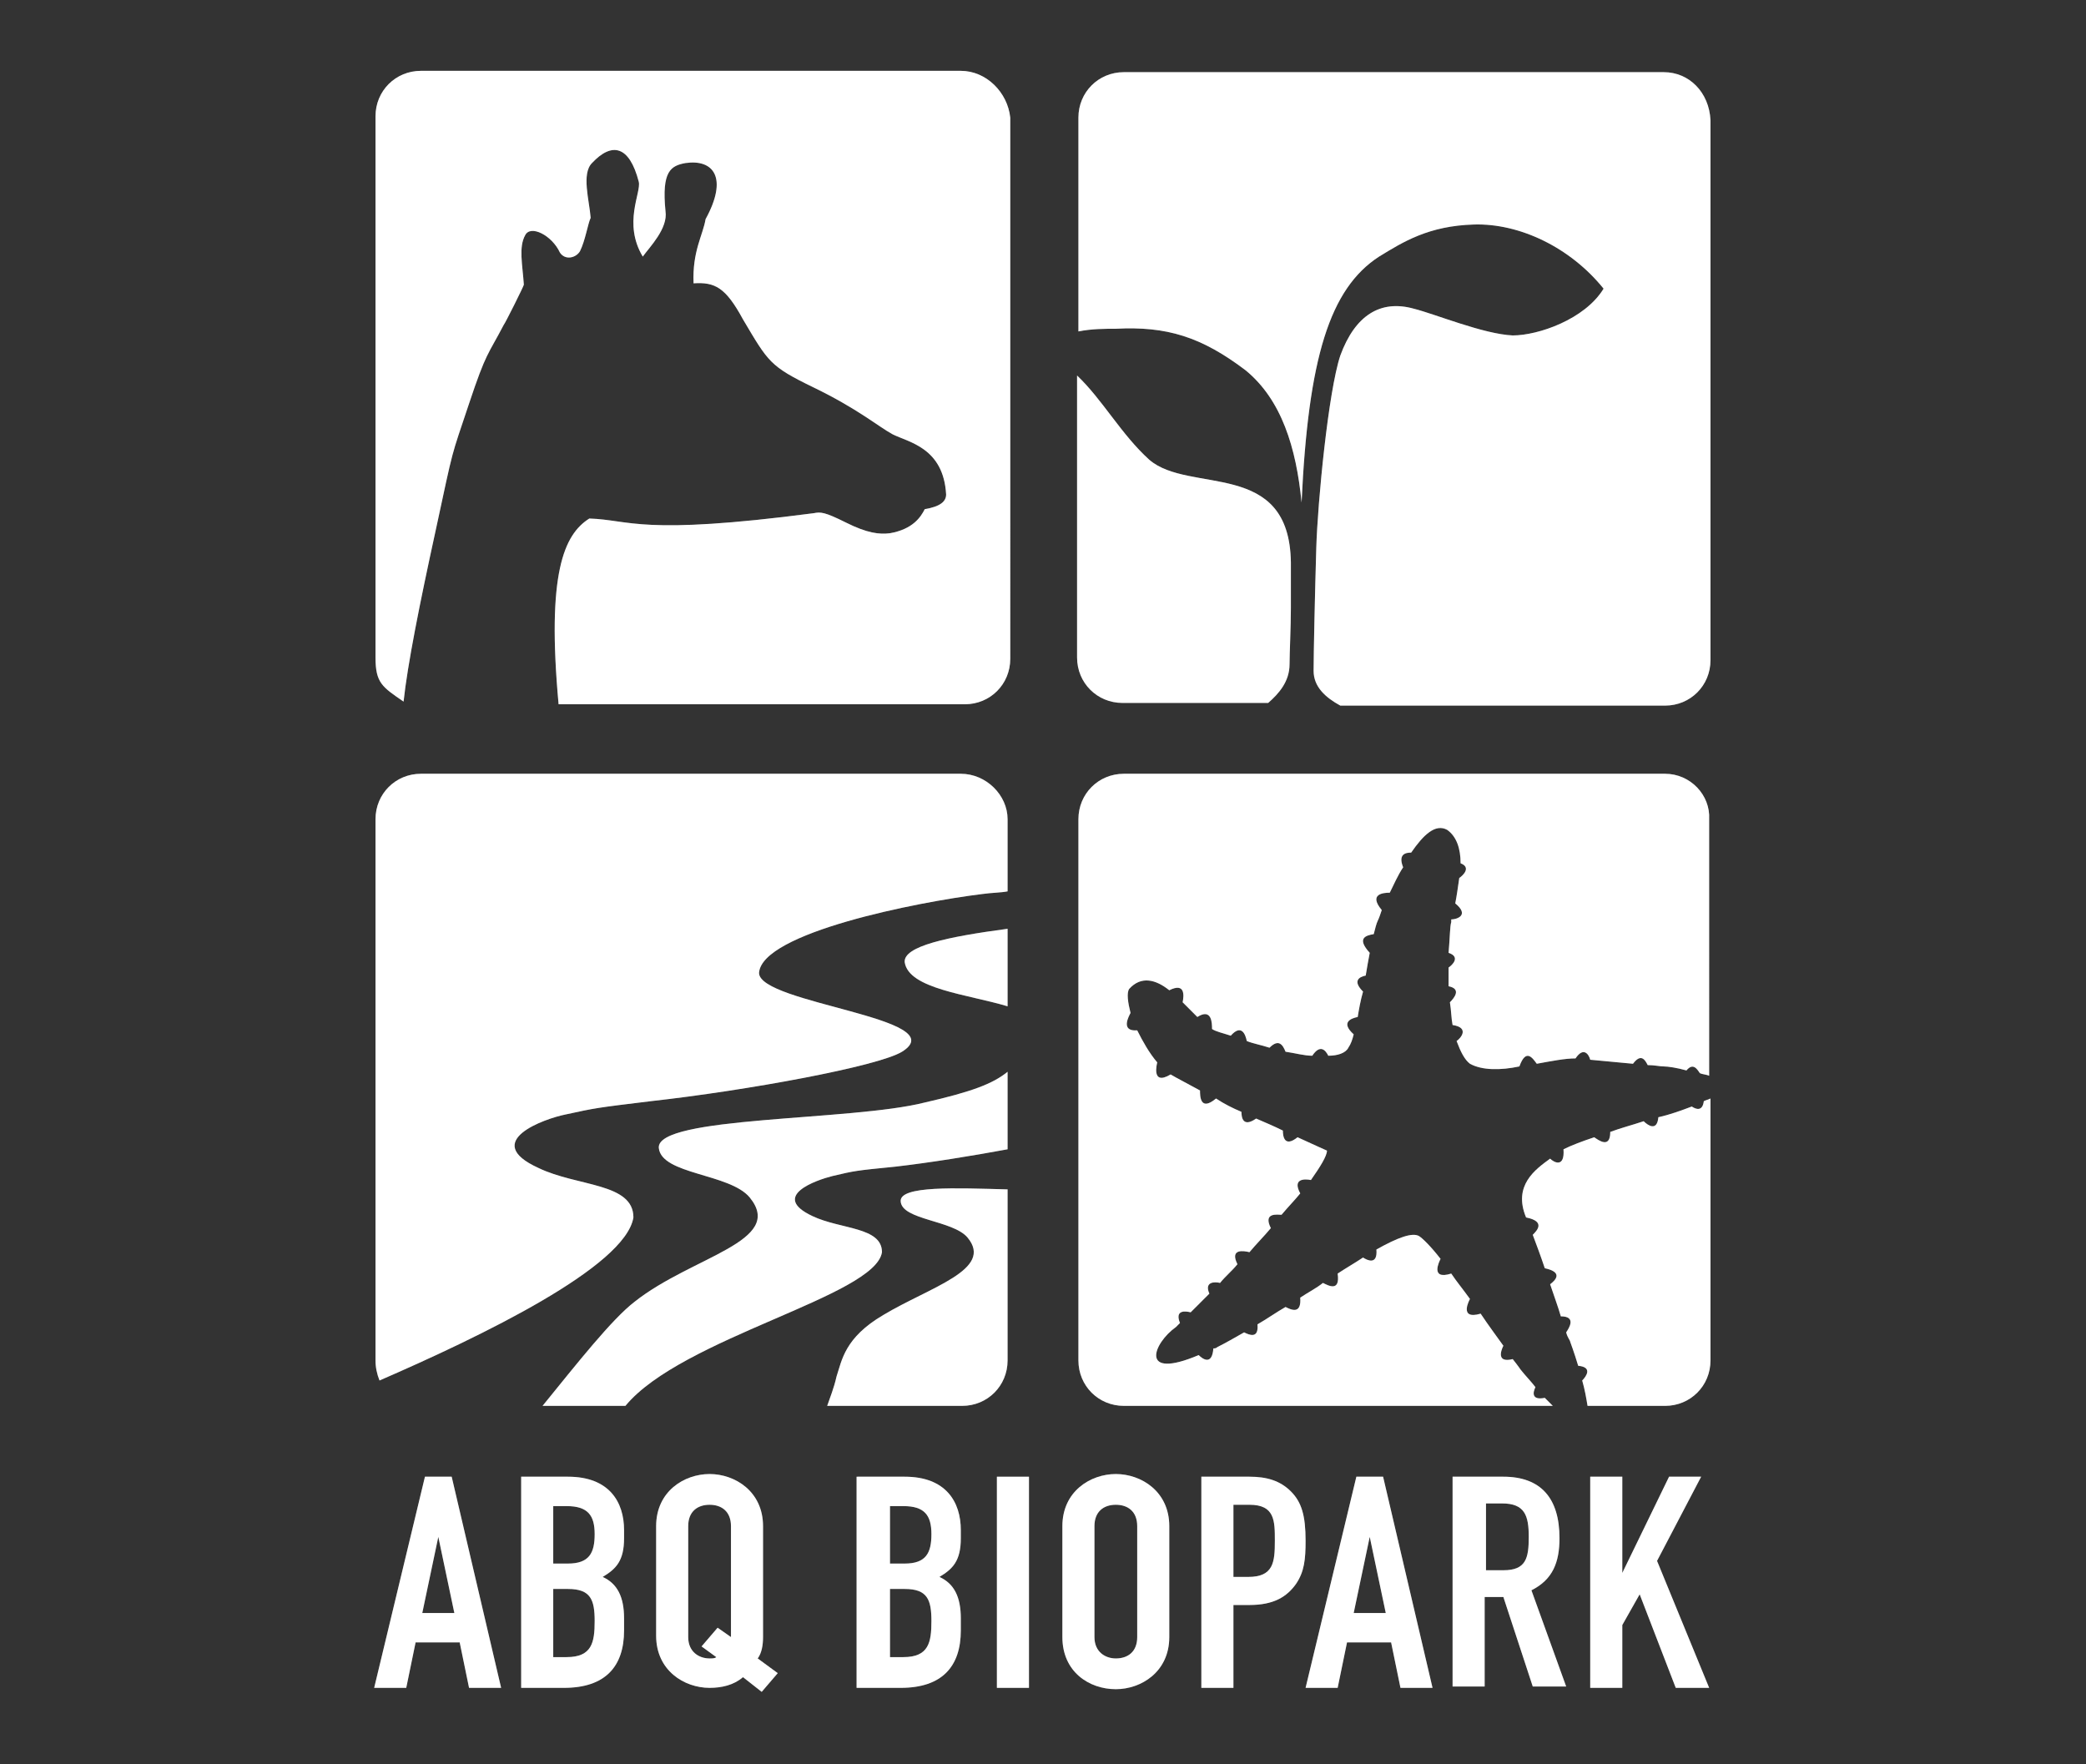 <?xml version="1.0" encoding="utf-8"?>
<!-- Generator: Adobe Illustrator 26.2.1, SVG Export Plug-In . SVG Version: 6.00 Build 0)  -->
<svg version="1.1" id="Layer_1" xmlns="http://www.w3.org/2000/svg" xmlns:xlink="http://www.w3.org/1999/xlink" x="0px" y="0px"
	 viewBox="0 0 156.1 132" style="enable-background:new 0 0 156.1 132;" xml:space="preserve">
<rect x="0" y="0" width="156.1" height="132" fill="#333333" stroke="none"/>
<style type="text/css">
	.st0{opacity:0.25;enable-background:new    ;}
	.st1{fill:#FFFFFF;}
</style>
<g class="st0">
	<path class="st1" d="M71.9,5.3H31.5c-1.9,0-3.4,1.5-3.4,3.4v40.5c0,1.9,0.5,2.2,2.1,3.3c0.3-2.8,1.2-7.3,2.4-12.8
		c1.4-6.5,1.1-5.3,2.5-9.5c1.3-3.9,1.4-3.6,2.6-5.9c0.1-0.1,1.5-2.9,1.5-3c-0.1-1.5-0.4-2.8,0.1-3.7c0.4-0.8,2,0,2.6,1.3
		c0.4,0.6,1.2,0.4,1.5-0.1c0.4-0.8,0.6-2.1,0.8-2.5c-0.1-1.3-0.7-3.3,0.1-4.1c1.5-1.6,2.8-1.3,3.5,1.4c0.2,0.8-1.2,3.1,0.3,5.6
		c0.5-0.7,1.9-2.1,1.7-3.4c-0.3-3,0.4-3.4,1.5-3.6c2.1-0.3,3.2,1.1,1.5,4.2c-0.2,1.2-1,2.4-0.9,4.8c1.6-0.1,2.4,0.3,3.7,2.7
		c1.9,3.2,2,3.5,5.3,5.1c3.3,1.6,4.8,2.9,5.9,3.5c1.2,0.6,3.8,1,4,4.5c0,0.5-0.4,0.9-1.6,1.1c-0.3,0.6-0.9,1.5-2.6,1.8
		c-0.8,0.1-1.7,0-3.3-0.8c-1.6-0.8-1.9-0.8-2.4-0.7c-13,1.7-13.7,0.5-16.8,0.4c-1.9,1.2-3.2,4.1-2.3,13.9h30.4
		c1.9,0,3.4-1.5,3.4-3.4V8.8C75.4,6.9,73.8,5.3,71.9,5.3z"/>
	<path class="st1" d="M86,34.4c-2.1-1.9-3.5-4.5-5.4-6.3v21.1c0,1.9,1.5,3.4,3.4,3.4h10.9c0.8-0.7,1.6-1.6,1.6-2.9
		c0-0.8,0.1-2.8,0.1-4.2s0-2.5,0-3.4C96.5,34.3,89,37,86,34.4z M124.5,5.4H84.1c-1.9,0-3.4,1.5-3.4,3.4v16c1-0.2,2-0.2,2.8-0.2
		c3.8-0.2,6.4,0.6,9.7,3.1c2.7,2.2,3.8,5.8,4.2,9.9c0.5-10.8,2.1-16,5.8-18.4c1.8-1.1,3.7-2.3,7.1-2.4s7.2,1.7,9.7,4.8
		c-1.4,2.3-4.9,3.5-6.8,3.5c-2.2-0.1-5.8-1.6-7.4-2c-2.5-0.7-4.4,0.5-5.5,3.5c-0.9,2.7-1.7,11-1.8,14.4c-0.1,3.4-0.2,7.9-0.2,9.2
		c0,1.2,0.9,2,2,2.6h24.3c1.9,0,3.4-1.5,3.4-3.4V9C127.9,6.9,126.4,5.4,124.5,5.4z"/>
	<g>
		<path class="st1" d="M31.8,110.5h2l3.7,15.8h-2.4l-0.7-3.4h-3.3l-0.7,3.4H28L31.8,110.5z M32.8,115L32.8,115l-1.2,5.7H34L32.8,115
			z"/>
		<path class="st1" d="M39,110.5h3.5c3.1,0,4.2,1.9,4.2,4v0.6c0,1.7-0.6,2.3-1.6,2.9c1.1,0.5,1.6,1.5,1.6,3.1v0.9
			c0,2.7-1.4,4.3-4.5,4.3H39V110.5z M41.4,117h1.1c1.6,0,2-0.8,2-2.2c0-1.4-0.5-2.1-2.1-2.1h-1V117z M41.4,124h1
			c1.9,0,2.1-1.1,2.1-2.7s-0.3-2.4-2-2.4h-1.1V124z"/>
		<path class="st1" d="M49.1,114.2c0-2.6,2.1-3.9,4-3.9s4,1.3,4,3.9v8.3c0,0.6-0.1,1.2-0.4,1.6l1.5,1.1l-1.2,1.4l-1.4-1.1
			c-0.7,0.6-1.6,0.8-2.5,0.8c-1.9,0-4-1.3-4-3.9C49.1,122.4,49.1,114.2,49.1,114.2z M51.5,122.5c0,1.1,0.8,1.6,1.6,1.6
			c0.2,0,0.4,0,0.5-0.1l-1.1-0.8l1.2-1.4l1,0.7l0,0v-8.3c0-1.1-0.7-1.6-1.6-1.6c-0.9,0-1.6,0.5-1.6,1.6
			C51.5,114.2,51.5,122.5,51.5,122.5z"/>
		<path class="st1" d="M64.2,110.5h3.5c3.1,0,4.2,1.9,4.2,4v0.6c0,1.7-0.6,2.3-1.6,2.9c1.1,0.5,1.6,1.5,1.6,3.1v0.9
			c0,2.7-1.4,4.3-4.5,4.3h-3.3v-15.8H64.2z M66.6,117h1.1c1.6,0,2-0.8,2-2.2c0-1.4-0.5-2.1-2.1-2.1h-1V117z M66.6,124h1
			c1.9,0,2.1-1.1,2.1-2.7s-0.3-2.4-2-2.4h-1.1V124z"/>
		<path class="st1" d="M74.6,110.5H77v15.8h-2.4V110.5z"/>
		<path class="st1" d="M79.5,114.2c0-2.6,2.1-3.9,4-3.9s4,1.3,4,3.9v8.3c0,2.6-2.1,3.9-4,3.9c-2,0-4-1.3-4-3.9V114.2z M81.9,122.5
			c0,1.1,0.8,1.6,1.6,1.6c0.9,0,1.6-0.5,1.6-1.6v-8.3c0-1.1-0.7-1.6-1.6-1.6s-1.6,0.5-1.6,1.6V122.5z"/>
		<path class="st1" d="M89.9,110.5h3.6c1.3,0,2.3,0.3,3.1,1.1c0.8,0.8,1.1,1.8,1.1,3.7c0,1.4-0.1,2.3-0.7,3.2
			c-0.7,1-1.7,1.6-3.5,1.6h-1.2v6.2h-2.4V110.5z M92.3,118h1.1c1.9,0,2-1.1,2-2.7c0-1.5,0-2.7-1.9-2.7h-1.2V118z"/>
		<path class="st1" d="M101.5,110.5h2l3.7,15.8h-2.4l-0.7-3.4h-3.3l-0.7,3.4h-2.4L101.5,110.5z M102.5,115L102.5,115l-1.2,5.7h2.4
			L102.5,115z"/>
		<path class="st1" d="M108.7,110.5h3.8c2.8,0,4.2,1.6,4.2,4.6c0,1.8-0.5,3.1-2.1,3.9l2.6,7.2h-2.5l-2.2-6.7h-1.4v6.7h-2.4V110.5z
			 M111.1,117.5h1.4c1.7,0,1.9-0.9,1.9-2.5s-0.3-2.5-2-2.5h-1.2v5H111.1z"/>
		<path class="st1" d="M119,110.5h2.4v7.2l0,0l3.5-7.2h2.4l-3.3,6.3l3.9,9.5h-2.5l-2.7-7l-1.3,2.3v4.7H119V110.5z"/>
	</g>
	<path class="st1" d="M124.6,57.9H84.1c-1.9,0-3.4,1.5-3.4,3.4v40.5c0,1.9,1.5,3.4,3.4,3.4h32.1c-0.2-0.2-0.4-0.4-0.6-0.6
		c-1,0.2-0.9-0.4-0.7-0.8c-0.3-0.4-0.7-0.8-1.1-1.3c0,0-0.2-0.3-0.6-0.8c-1.2,0.3-0.9-0.6-0.7-1c-0.5-0.7-1.1-1.5-1.7-2.4
		c-1.7,0.5-0.8-1.1-0.8-1.1l0,0c-0.5-0.7-1-1.3-1.4-1.9c-1.6,0.5-0.9-0.9-0.8-1.1c-0.7-0.9-1.3-1.5-1.6-1.7c-0.5-0.3-1.6,0.1-3.2,1
		c0.1,1.2-0.7,0.8-1,0.6c-0.6,0.4-1.3,0.8-1.9,1.2c0.2,1.4-0.7,0.9-1.1,0.7c-0.5,0.4-1.1,0.7-1.7,1.1c0.1,1.3-0.7,0.9-1.1,0.7
		c-0.7,0.4-1.4,0.9-2.1,1.3c0.1,1.1-0.6,0.8-1,0.6c-0.7,0.4-1.4,0.8-2,1.1c-0.1,0.1-0.2,0.1-0.3,0.1c-0.1,1.3-0.8,0.8-1.1,0.5
		c-4.5,1.9-3.4-0.9-1.7-2.1c0,0,0.1-0.1,0.3-0.3c-0.4-1,0.4-0.9,0.8-0.8c0.4-0.4,0.9-0.9,1.4-1.4c-0.4-0.9,0.4-0.9,0.8-0.8
		c0.4-0.5,0.9-0.9,1.3-1.4c-0.6-1.2,0.5-1,0.9-0.9c0.5-0.6,1.1-1.2,1.6-1.8c-0.6-1.2,0.5-1,0.8-1c0.5-0.6,1-1.1,1.4-1.6
		c-0.6-1.1,0.3-1.1,0.8-1c0.7-1,1.2-1.8,1.2-2.2c0,0-0.9-0.4-2.2-1c-1,0.8-1.1-0.1-1.1-0.5c-0.6-0.3-1.3-0.6-2-0.9
		c-1,0.7-1.1-0.1-1.1-0.5c-0.7-0.3-1.3-0.6-1.9-1c-1.2,1-1.2-0.2-1.2-0.6c-0.9-0.5-1.7-0.9-2.2-1.2c-1.5,0.9-1-0.9-1-0.9l0,0l0,0
		c-0.6-0.7-1.1-1.6-1.5-2.4c-1.3,0.1-0.6-1.1-0.5-1.3c-0.2-0.8-0.3-1.5-0.1-1.8c0.9-1,2-0.7,3,0.1c1.2-0.6,1.1,0.4,1,0.9
		c0.4,0.4,0.8,0.8,1.1,1.1c1.1-0.7,1.1,0.5,1.1,0.9c0.3,0.2,0.8,0.3,1.4,0.5c0.8-0.9,1.1-0.1,1.2,0.4c0.5,0.2,1.1,0.3,1.7,0.5
		c0.7-0.7,1-0.2,1.2,0.3c0.7,0.1,1.4,0.3,2,0.3c0.6-0.9,1-0.4,1.2,0c0.7,0,1.3-0.2,1.5-0.6c0.2-0.3,0.3-0.6,0.4-1
		c-1-0.9-0.2-1.2,0.3-1.3c0.1-0.6,0.2-1.2,0.4-1.9c-0.8-0.8-0.3-1.1,0.2-1.2c0.1-0.6,0.2-1.2,0.3-1.7c-1-1.1-0.3-1.3,0.3-1.4
		c0.1-0.4,0.2-0.8,0.3-1c0.1-0.2,0.2-0.5,0.3-0.8c-1-1.2,0.1-1.3,0.6-1.3c0.3-0.6,0.6-1.3,1-1.9c-0.4-1,0.2-1.1,0.6-1.1
		c0.9-1.3,1.8-2.2,2.7-1.7c0.7,0.5,1,1.4,1,2.5c0.8,0.3,0.2,0.9-0.1,1.1c-0.1,0.7-0.2,1.4-0.3,1.9c1.1,0.9,0.1,1.2-0.3,1.2
		c0,0.1,0,0.1,0,0.2c-0.1,0.3-0.1,1.2-0.2,2.3c0.9,0.3,0.3,0.9,0,1.1c0,0.5,0,1,0,1.4c1,0.2,0.4,0.9,0.1,1.2
		c0.1,0.6,0.1,1.2,0.2,1.7c1.3,0.2,0.6,1,0.3,1.2c0.3,0.8,0.6,1.4,1,1.7c0.9,0.5,2.3,0.5,3.7,0.2c0.5-1.4,1-0.6,1.3-0.2
		c1.1-0.2,2.1-0.4,2.9-0.4c0.6-0.9,1-0.3,1.1,0.1c1,0.1,2.2,0.2,3.2,0.3c0.6-0.8,0.9-0.3,1.1,0.1c0.5,0,0.9,0.1,1.2,0.1
		c0.3,0,1,0.1,1.7,0.3c0.5-0.6,0.8-0.1,1,0.2c0.2,0.1,0.5,0.1,0.7,0.2V61.3C128,59.5,126.5,57.9,124.6,57.9z M126.6,82.8
		c-0.8,0.3-1.6,0.6-2.5,0.8c-0.1,1.1-0.8,0.6-1.1,0.3c-0.9,0.3-1.7,0.5-2.5,0.8c0,1.3-0.9,0.6-1.2,0.4c-0.9,0.3-1.7,0.6-2.3,0.9
		c0.1,1.4-0.7,1-1,0.7c-1.1,0.8-2.8,2-1.8,4.4l0,0c1.5,0.3,0.8,1,0.5,1.3c0.3,0.8,0.6,1.6,0.9,2.5c1.4,0.3,0.8,0.9,0.4,1.2
		c0.3,0.9,0.6,1.7,0.8,2.4c1.2,0,0.6,0.9,0.4,1.2c0.1,0.4,0.3,0.6,0.3,0.7c0,0,0.3,0.8,0.6,1.8c1.1,0.1,0.6,0.8,0.3,1.1
		c0.2,0.7,0.3,1.3,0.4,1.9h5.8c1.9,0,3.4-1.5,3.4-3.4V82.2c-0.2,0.1-0.3,0.1-0.5,0.2C127.4,83.2,126.9,83,126.6,82.8z"/>
	<path class="st1" d="M49.3,85.9c0.2,2,5.3,1.9,6.8,3.7c2.7,3.3-4.3,4.4-8.6,7.8c-1.7,1.3-4.3,4.6-6.9,7.8h6.2
		C51,100.1,65.5,97,66,93.7c0-1.9-3.1-1.7-5.2-2.7c-3.2-1.5,0.3-2.7,1.5-3c1.7-0.4,1.7-0.4,4.7-0.7c2.6-0.3,5.7-0.8,8.4-1.3v-5.8
		c-1.1,0.9-2.7,1.5-6.2,2.3C63.7,83.9,49.1,83.5,49.3,85.9z M67.7,72c0.3,2,4.7,2.4,7.7,3.3v-5.8C70.9,70.1,67.6,70.8,67.7,72z
		 M71.9,57.9H31.5c-1.9,0-3.4,1.5-3.4,3.4v40.5c0,0.5,0.1,1,0.3,1.5c7.6-3.3,18.4-8.5,19-12.2c0-2.6-4.2-2.3-7.1-3.7
		c-4.4-2,0.5-3.7,2-4c2.3-0.5,2.3-0.5,6.4-1c7.2-0.8,17-2.6,18.8-3.7c4-2.5-10.7-3.6-10.7-5.9c0.2-3,11.8-5.3,16.7-5.9
		c0.7-0.1,1.4-0.1,1.9-0.2v-5.4C75.4,59.5,73.8,57.9,71.9,57.9z M67.4,89.9c0.1,1.4,3.9,1.4,5,2.7c2,2.4-2.8,3.7-6.3,5.8
		c-2.9,1.7-3.1,3.4-3.5,4.6c-0.2,0.9-0.5,1.6-0.7,2.2H72c1.9,0,3.4-1.5,3.4-3.4V89C71.6,88.9,67.3,88.7,67.4,89.9z"/>
</g>
<g>
	<path class="st1" d="M71.9,5.3H31.5c-1.9,0-3.4,1.5-3.4,3.4v40.5c0,1.9,0.5,2.2,2.1,3.3c0.3-2.8,1.2-7.3,2.4-12.8
		c1.4-6.5,1.1-5.3,2.5-9.5c1.3-3.9,1.4-3.6,2.6-5.9c0.1-0.1,1.5-2.9,1.5-3c-0.1-1.5-0.4-2.8,0.1-3.7c0.4-0.8,2,0,2.6,1.3
		c0.4,0.6,1.2,0.4,1.5-0.1c0.4-0.8,0.6-2.1,0.8-2.5c-0.1-1.3-0.7-3.3,0.1-4.1c1.5-1.6,2.8-1.3,3.5,1.4c0.2,0.8-1.2,3.1,0.3,5.6
		c0.5-0.7,1.9-2.1,1.7-3.4c-0.3-3,0.4-3.4,1.5-3.6c2.1-0.3,3.2,1.1,1.5,4.2c-0.2,1.2-1,2.4-0.9,4.8c1.6-0.1,2.4,0.3,3.7,2.7
		c1.9,3.2,2,3.5,5.3,5.1c3.3,1.6,4.8,2.9,5.9,3.5c1.2,0.6,3.8,1,4,4.5c0,0.5-0.4,0.9-1.6,1.1c-0.3,0.6-0.9,1.5-2.6,1.8
		c-0.8,0.1-1.7,0-3.3-0.8c-1.6-0.8-1.9-0.8-2.4-0.7c-13,1.7-13.7,0.5-16.8,0.4c-1.9,1.2-3.2,4.1-2.3,13.9h30.4
		c1.9,0,3.4-1.5,3.4-3.4V8.8C75.4,6.9,73.8,5.3,71.9,5.3z"/>
	<path class="st1" d="M86,34.4c-2.1-1.9-3.5-4.5-5.4-6.3v21.1c0,1.9,1.5,3.4,3.4,3.4h10.9c0.8-0.7,1.6-1.6,1.6-2.9
		c0-0.8,0.1-2.8,0.1-4.2s0-2.5,0-3.4C96.5,34.3,89,37,86,34.4z M124.5,5.4H84.1c-1.9,0-3.4,1.5-3.4,3.4v16c1-0.2,2-0.2,2.8-0.2
		c3.8-0.2,6.4,0.6,9.7,3.1c2.7,2.2,3.8,5.8,4.2,9.9c0.5-10.8,2.1-16,5.8-18.4c1.8-1.1,3.7-2.3,7.1-2.4s7.2,1.7,9.7,4.8
		c-1.4,2.3-4.9,3.5-6.8,3.5c-2.2-0.1-5.8-1.6-7.4-2c-2.5-0.7-4.4,0.5-5.5,3.5c-0.9,2.7-1.7,11-1.8,14.4c-0.1,3.4-0.2,7.9-0.2,9.2
		c0,1.2,0.9,2,2,2.6h24.3c1.9,0,3.4-1.5,3.4-3.4V9C127.9,6.9,126.4,5.4,124.5,5.4z"/>
	<g>
		<path class="st1" d="M31.8,110.5h2l3.7,15.8h-2.4l-0.7-3.4h-3.3l-0.7,3.4H28L31.8,110.5z M32.8,115L32.8,115l-1.2,5.7H34L32.8,115
			z"/>
		<path class="st1" d="M39,110.5h3.5c3.1,0,4.2,1.9,4.2,4v0.6c0,1.7-0.6,2.3-1.6,2.9c1.1,0.5,1.6,1.5,1.6,3.1v0.9
			c0,2.7-1.4,4.3-4.5,4.3H39V110.5z M41.4,117h1.1c1.6,0,2-0.8,2-2.2c0-1.4-0.5-2.1-2.1-2.1h-1V117z M41.4,124h1
			c1.9,0,2.1-1.1,2.1-2.7s-0.3-2.4-2-2.4h-1.1V124z"/>
		<path class="st1" d="M49.1,114.2c0-2.6,2.1-3.9,4-3.9s4,1.3,4,3.9v8.3c0,0.6-0.1,1.2-0.4,1.6l1.5,1.1l-1.2,1.4l-1.4-1.1
			c-0.7,0.6-1.6,0.8-2.5,0.8c-1.9,0-4-1.3-4-3.9C49.1,122.4,49.1,114.2,49.1,114.2z M51.5,122.5c0,1.1,0.8,1.6,1.6,1.6
			c0.2,0,0.4,0,0.5-0.1l-1.1-0.8l1.2-1.4l1,0.7l0,0v-8.3c0-1.1-0.7-1.6-1.6-1.6c-0.9,0-1.6,0.5-1.6,1.6
			C51.5,114.2,51.5,122.5,51.5,122.5z"/>
		<path class="st1" d="M64.2,110.5h3.5c3.1,0,4.2,1.9,4.2,4v0.6c0,1.7-0.6,2.3-1.6,2.9c1.1,0.5,1.6,1.5,1.6,3.1v0.9
			c0,2.7-1.4,4.3-4.5,4.3h-3.3v-15.8H64.2z M66.6,117h1.1c1.6,0,2-0.8,2-2.2c0-1.4-0.5-2.1-2.1-2.1h-1V117z M66.6,124h1
			c1.9,0,2.1-1.1,2.1-2.7s-0.3-2.4-2-2.4h-1.1V124z"/>
		<path class="st1" d="M74.6,110.5H77v15.8h-2.4V110.5z"/>
		<path class="st1" d="M79.5,114.2c0-2.6,2.1-3.9,4-3.9s4,1.3,4,3.9v8.3c0,2.6-2.1,3.9-4,3.9c-2,0-4-1.3-4-3.9V114.2z M81.9,122.5
			c0,1.1,0.8,1.6,1.6,1.6c0.9,0,1.6-0.5,1.6-1.6v-8.3c0-1.1-0.7-1.6-1.6-1.6s-1.6,0.5-1.6,1.6V122.5z"/>
		<path class="st1" d="M89.9,110.5h3.6c1.3,0,2.3,0.3,3.1,1.1c0.8,0.8,1.1,1.8,1.1,3.7c0,1.4-0.1,2.3-0.7,3.2
			c-0.7,1-1.7,1.6-3.5,1.6h-1.2v6.2h-2.4V110.5z M92.3,118h1.1c1.9,0,2-1.1,2-2.7c0-1.5,0-2.7-1.9-2.7h-1.2V118z"/>
		<path class="st1" d="M101.5,110.5h2l3.7,15.8h-2.4l-0.7-3.4h-3.3l-0.7,3.4h-2.4L101.5,110.5z M102.5,115L102.5,115l-1.2,5.7h2.4
			L102.5,115z"/>
		<path class="st1" d="M108.7,110.5h3.8c2.8,0,4.2,1.6,4.2,4.6c0,1.8-0.5,3.1-2.1,3.9l2.6,7.2h-2.5l-2.2-6.7h-1.4v6.7h-2.4V110.5z
			 M111.1,117.5h1.4c1.7,0,1.9-0.9,1.9-2.5s-0.3-2.5-2-2.5h-1.2v5H111.1z"/>
		<path class="st1" d="M119,110.5h2.4v7.2l0,0l3.5-7.2h2.4l-3.3,6.3l3.9,9.5h-2.5l-2.7-7l-1.3,2.3v4.7H119V110.5z"/>
	</g>
	<path class="st1" d="M124.6,57.9H84.1c-1.9,0-3.4,1.5-3.4,3.4v40.5c0,1.9,1.5,3.4,3.4,3.4h32.1c-0.2-0.2-0.4-0.4-0.6-0.6
		c-1,0.2-0.9-0.4-0.7-0.8c-0.3-0.4-0.7-0.8-1.1-1.3c0,0-0.2-0.3-0.6-0.8c-1.2,0.3-0.9-0.6-0.7-1c-0.5-0.7-1.1-1.5-1.7-2.4
		c-1.7,0.5-0.8-1.1-0.8-1.1l0,0c-0.5-0.7-1-1.3-1.4-1.9c-1.6,0.5-0.9-0.9-0.8-1.1c-0.7-0.9-1.3-1.5-1.6-1.7c-0.5-0.3-1.6,0.1-3.2,1
		c0.1,1.2-0.7,0.8-1,0.6c-0.6,0.4-1.3,0.8-1.9,1.2c0.2,1.4-0.7,0.9-1.1,0.7c-0.5,0.4-1.1,0.7-1.7,1.1c0.1,1.3-0.7,0.9-1.1,0.7
		c-0.7,0.4-1.4,0.9-2.1,1.3c0.1,1.1-0.6,0.8-1,0.6c-0.7,0.4-1.4,0.8-2,1.1c-0.1,0.1-0.2,0.1-0.3,0.1c-0.1,1.3-0.8,0.8-1.1,0.5
		c-4.5,1.9-3.4-0.9-1.7-2.1c0,0,0.1-0.1,0.3-0.3c-0.4-1,0.4-0.9,0.8-0.8c0.4-0.4,0.9-0.9,1.4-1.4c-0.4-0.9,0.4-0.9,0.8-0.8
		c0.4-0.5,0.9-0.9,1.3-1.4c-0.6-1.2,0.5-1,0.9-0.9c0.5-0.6,1.1-1.2,1.6-1.8c-0.6-1.2,0.5-1,0.8-1c0.5-0.6,1-1.1,1.4-1.6
		c-0.6-1.1,0.3-1.1,0.8-1c0.7-1,1.2-1.8,1.2-2.2c0,0-0.9-0.4-2.2-1c-1,0.8-1.1-0.1-1.1-0.5c-0.6-0.3-1.3-0.6-2-0.9
		c-1,0.7-1.1-0.1-1.1-0.5c-0.7-0.3-1.3-0.6-1.9-1c-1.2,1-1.2-0.2-1.2-0.6c-0.9-0.5-1.7-0.9-2.2-1.2c-1.5,0.9-1-0.9-1-0.9l0,0l0,0
		c-0.6-0.7-1.1-1.6-1.5-2.4c-1.3,0.1-0.6-1.1-0.5-1.3c-0.2-0.8-0.3-1.5-0.1-1.8c0.9-1,2-0.7,3,0.1c1.2-0.6,1.1,0.4,1,0.9
		c0.4,0.4,0.8,0.8,1.1,1.1c1.1-0.7,1.1,0.5,1.1,0.9c0.3,0.2,0.8,0.3,1.4,0.5c0.8-0.9,1.1-0.1,1.2,0.4c0.5,0.2,1.1,0.3,1.7,0.5
		c0.7-0.7,1-0.2,1.2,0.3c0.7,0.1,1.4,0.3,2,0.3c0.6-0.9,1-0.4,1.2,0c0.7,0,1.3-0.2,1.5-0.6c0.2-0.3,0.3-0.6,0.4-1
		c-1-0.9-0.2-1.2,0.3-1.3c0.1-0.6,0.2-1.2,0.4-1.9c-0.8-0.8-0.3-1.1,0.2-1.2c0.1-0.6,0.2-1.2,0.3-1.7c-1-1.1-0.3-1.3,0.3-1.4
		c0.1-0.4,0.2-0.8,0.3-1c0.1-0.2,0.2-0.5,0.3-0.8c-1-1.2,0.1-1.3,0.6-1.3c0.3-0.6,0.6-1.3,1-1.9c-0.4-1,0.2-1.1,0.6-1.1
		c0.9-1.3,1.8-2.2,2.7-1.7c0.7,0.5,1,1.4,1,2.5c0.8,0.3,0.2,0.9-0.1,1.1c-0.1,0.7-0.2,1.4-0.3,1.9c1.1,0.9,0.1,1.2-0.3,1.2
		c0,0.1,0,0.1,0,0.2c-0.1,0.3-0.1,1.2-0.2,2.3c0.9,0.3,0.3,0.9,0,1.1c0,0.5,0,1,0,1.4c1,0.2,0.4,0.9,0.1,1.2
		c0.1,0.6,0.1,1.2,0.2,1.7c1.3,0.2,0.6,1,0.3,1.2c0.3,0.8,0.6,1.4,1,1.7c0.9,0.5,2.3,0.5,3.7,0.2c0.5-1.4,1-0.6,1.3-0.2
		c1.1-0.2,2.1-0.4,2.9-0.4c0.6-0.9,1-0.3,1.1,0.1c1,0.1,2.2,0.2,3.2,0.3c0.6-0.8,0.9-0.3,1.1,0.1c0.5,0,0.9,0.1,1.2,0.1
		c0.3,0,1,0.1,1.7,0.3c0.5-0.6,0.8-0.1,1,0.2c0.2,0.1,0.5,0.1,0.7,0.2V61.3C128,59.5,126.5,57.9,124.6,57.9z M126.6,82.8
		c-0.8,0.3-1.6,0.6-2.5,0.8c-0.1,1.1-0.8,0.6-1.1,0.3c-0.9,0.3-1.7,0.5-2.5,0.8c0,1.3-0.9,0.6-1.2,0.4c-0.9,0.3-1.7,0.6-2.3,0.9
		c0.1,1.4-0.7,1-1,0.7c-1.1,0.8-2.8,2-1.8,4.4l0,0c1.5,0.3,0.8,1,0.5,1.3c0.3,0.8,0.6,1.6,0.9,2.5c1.4,0.3,0.8,0.9,0.4,1.2
		c0.3,0.9,0.6,1.7,0.8,2.4c1.2,0,0.6,0.9,0.4,1.2c0.1,0.4,0.3,0.6,0.3,0.7c0,0,0.3,0.8,0.6,1.8c1.1,0.1,0.6,0.8,0.3,1.1
		c0.2,0.7,0.3,1.3,0.4,1.9h5.8c1.9,0,3.4-1.5,3.4-3.4V82.2c-0.2,0.1-0.3,0.1-0.5,0.2C127.4,83.2,126.9,83,126.6,82.8z"/>
	<path class="st1" d="M49.3,85.9c0.2,2,5.3,1.9,6.8,3.7c2.7,3.3-4.3,4.4-8.6,7.8c-1.7,1.3-4.3,4.6-6.9,7.8h6.2
		C51,100.1,65.5,97,66,93.7c0-1.9-3.1-1.7-5.2-2.7c-3.2-1.5,0.3-2.7,1.5-3c1.7-0.4,1.7-0.4,4.7-0.7c2.6-0.3,5.7-0.8,8.4-1.3v-5.8
		c-1.1,0.9-2.7,1.5-6.2,2.3C63.7,83.9,49.1,83.5,49.3,85.9z M67.7,72c0.3,2,4.7,2.4,7.7,3.3v-5.8C70.9,70.1,67.6,70.8,67.7,72z
		 M71.9,57.9H31.5c-1.9,0-3.4,1.5-3.4,3.4v40.5c0,0.5,0.1,1,0.3,1.5c7.6-3.3,18.4-8.5,19-12.2c0-2.6-4.2-2.3-7.1-3.7
		c-4.4-2,0.5-3.7,2-4c2.3-0.5,2.3-0.5,6.4-1c7.2-0.8,17-2.6,18.8-3.7c4-2.5-10.7-3.6-10.7-5.9c0.2-3,11.8-5.3,16.7-5.9
		c0.7-0.1,1.4-0.1,1.9-0.2v-5.4C75.4,59.5,73.8,57.9,71.9,57.9z M67.4,89.9c0.1,1.4,3.9,1.4,5,2.7c2,2.4-2.8,3.7-6.3,5.8
		c-2.9,1.7-3.1,3.4-3.5,4.6c-0.2,0.9-0.5,1.6-0.7,2.2H72c1.9,0,3.4-1.5,3.4-3.4V89C71.6,88.9,67.3,88.7,67.4,89.9z"/>
</g>
</svg>

